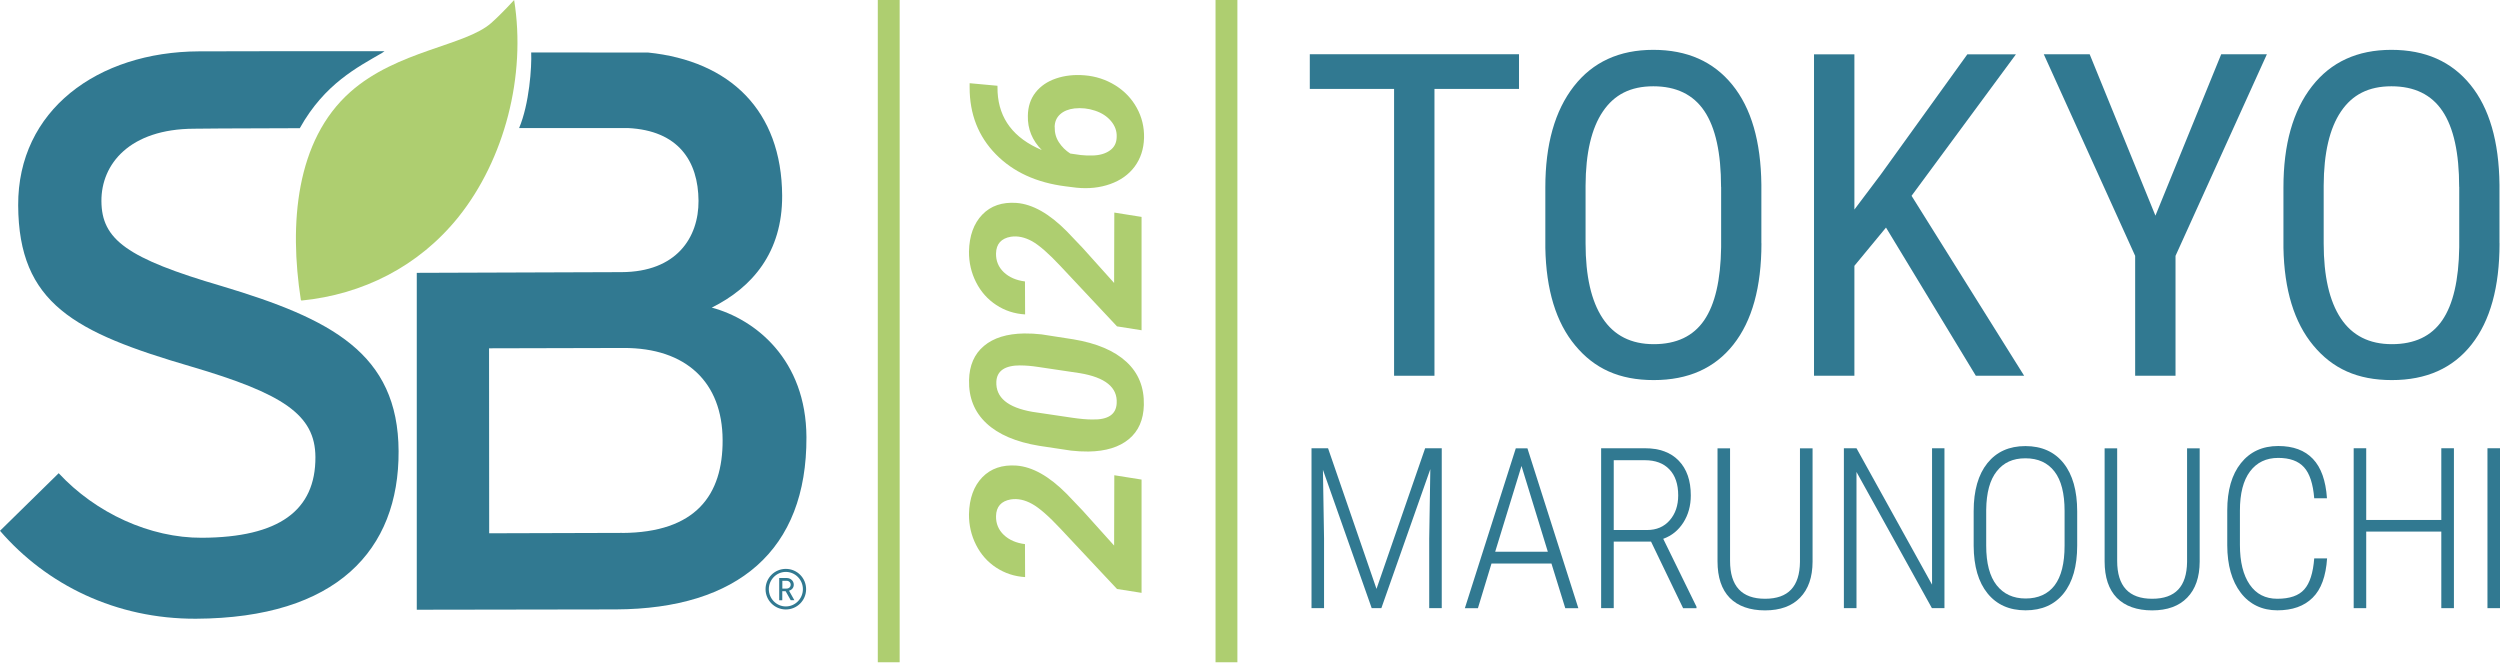 <svg width="210" height="56" viewBox="0 0 210 56" fill="none" xmlns="http://www.w3.org/2000/svg">
<path d="M32.103 4.44C32.169 4.402 32.23 4.347 32.296 4.303C23.705 4.303 20.121 4.297 16.708 4.314C8.194 4.352 1.489 9.267 1.527 17.249C1.566 25.501 6.259 27.923 16.041 30.785C23.766 33.058 26.479 34.829 26.495 38.392C26.517 42.882 23.43 45.144 16.962 45.172C12.605 45.194 8.045 43.103 4.93 39.749L0 44.587C3.915 49.121 9.738 52 16.46 51.973C28.271 51.918 33.52 46.219 33.482 37.901C33.449 29.649 27.764 26.775 18.649 24.039C10.653 21.7 8.536 20.123 8.519 16.89C8.503 13.785 10.885 10.834 16.294 10.812C18.417 10.801 17.309 10.784 25.183 10.768C27.267 7.028 30.052 5.637 32.103 4.44Z" fill="#317991"/>
<path d="M25.271 25.192C24.284 18.837 24.83 11.799 29.429 7.723C33.361 4.236 39.079 3.861 41.257 1.936C42.145 1.153 43.187 3.8147e-06 43.187 3.8147e-06C44.212 6.377 42.376 13.388 38.516 18.22C35.164 22.395 30.466 24.734 25.326 25.247L25.271 25.198V25.192Z" fill="#AECE70"/>
<path d="M59.779 25.843C63.197 24.15 65.723 21.193 65.701 16.438C65.662 9.284 61.317 5.119 54.441 4.413C54.413 4.413 44.642 4.413 44.62 4.407C44.675 5.637 44.46 8.738 43.606 10.756C43.633 10.756 52.715 10.756 52.743 10.756C56.989 10.96 58.654 13.537 58.676 16.868C58.692 19.952 56.829 22.842 52.213 22.859L35.009 22.919V51.217L51.739 51.19C61.979 51.145 67.78 46.225 67.741 36.721C67.713 30.223 63.479 26.83 59.784 25.837L59.779 25.843ZM52.241 44.763L41.091 44.796V44.642L41.08 29.258L52.368 29.23C57.661 29.208 60.683 32.137 60.7 36.964C60.721 41.575 58.461 44.741 52.241 44.769V44.763Z" fill="#317991"/>
<path d="M66.01 51.195C65.072 51.195 64.306 50.434 64.306 49.491C64.306 48.547 65.067 47.786 66.01 47.786C66.953 47.786 67.713 48.547 67.713 49.491C67.713 50.434 66.953 51.195 66.01 51.195ZM66.01 48.04C65.221 48.04 64.582 48.696 64.582 49.491C64.582 50.285 65.221 50.941 66.01 50.941C66.798 50.941 67.443 50.285 67.443 49.491C67.443 48.696 66.798 48.04 66.01 48.04ZM66.423 50.423L65.993 49.662H65.712V50.423H65.453V48.553H66.087C66.412 48.553 66.677 48.796 66.677 49.11C66.677 49.38 66.506 49.551 66.28 49.623L66.727 50.417H66.423V50.423ZM66.065 48.785H65.717V49.441H66.065C66.274 49.441 66.418 49.303 66.418 49.115C66.418 48.928 66.274 48.785 66.065 48.785Z" fill="#317991"/>
<path d="M127.597 7.469H120.495V31.563H117.103V7.469H110.023V4.556H127.597V7.469Z" fill="#317991"/>
<path d="M147.961 20.432C147.961 24.116 147.178 26.952 145.606 28.943C144.035 30.934 141.807 31.927 138.912 31.927C136.017 31.927 133.933 30.962 132.323 29.026C130.707 27.09 129.874 24.354 129.808 20.818V15.738C129.808 12.13 130.608 9.3 132.201 7.254C133.795 5.207 136.023 4.187 138.873 4.187C141.724 4.187 143.93 5.169 145.518 7.127C147.106 9.085 147.917 11.882 147.955 15.517V20.432H147.961ZM144.569 15.704C144.569 12.847 144.101 10.723 143.169 9.333C142.237 7.943 140.803 7.248 138.879 7.248C136.954 7.248 135.598 7.954 134.644 9.361C133.685 10.773 133.199 12.847 133.188 15.594V20.437C133.188 23.195 133.668 25.297 134.627 26.742C135.587 28.187 137.015 28.91 138.917 28.91C140.82 28.91 142.231 28.242 143.147 26.908C144.062 25.573 144.536 23.526 144.575 20.768V15.704H144.569Z" fill="#317991"/>
<path d="M158.421 19.119L155.769 22.329V31.563H152.377V4.562H155.769V17.602L157.991 14.651L165.258 4.562H169.339L160.571 16.449L170.028 31.563H165.97L158.426 19.119H158.421Z" fill="#317991"/>
<path d="M181.056 18.115L186.582 4.556H190.419L182.744 21.491V31.563H179.353V21.491L171.677 4.556H175.531L181.056 18.115Z" fill="#317991"/>
<path d="M209.962 20.432C209.962 24.116 209.179 26.952 207.607 28.943C206.036 30.934 203.808 31.927 200.913 31.927C198.018 31.927 195.934 30.962 194.324 29.026C192.713 27.09 191.875 24.354 191.809 20.818V15.738C191.809 12.13 192.609 9.3 194.202 7.254C195.796 5.207 198.024 4.187 200.874 4.187C203.725 4.187 205.931 5.169 207.519 7.127C209.107 9.085 209.917 11.882 209.956 15.517V20.432H209.962ZM206.57 15.704C206.57 12.847 206.102 10.723 205.17 9.333C204.238 7.943 202.804 7.248 200.88 7.248C198.955 7.248 197.599 7.954 196.645 9.361C195.686 10.773 195.2 12.847 195.189 15.594V20.437C195.189 23.195 195.669 25.297 196.628 26.742C197.588 28.187 199.016 28.91 200.918 28.91C202.821 28.91 204.232 28.242 205.148 26.908C206.063 25.573 206.537 23.526 206.576 20.768V15.704H206.57Z" fill="#317991"/>
<path d="M111.556 37.653L115.626 49.468L119.712 37.653H121.107V51.085H120.054V45.265L120.147 39.407L116.034 51.085H115.223L111.126 39.462L111.22 45.227V51.085H110.167V37.653H111.562H111.556Z" fill="#317991"/>
<path d="M130.321 47.334H125.286L124.145 51.09H123.048L127.327 37.658H128.303L132.582 51.09H131.484L130.321 47.334ZM125.59 46.346H130.018L127.806 39.142L125.595 46.346H125.59Z" fill="#317991"/>
<path d="M138.691 45.497H135.554V51.085H134.495V37.653H138.173C139.397 37.653 140.346 38.001 141.018 38.701C141.691 39.402 142.027 40.367 142.027 41.614C142.027 42.48 141.818 43.241 141.399 43.897C140.98 44.554 140.417 45.006 139.711 45.26L142.507 50.969V51.09H141.382L138.691 45.502V45.497ZM135.554 44.521H138.355C139.149 44.521 139.783 44.25 140.257 43.704C140.732 43.158 140.969 42.463 140.969 41.614C140.969 40.67 140.721 39.942 140.23 39.429C139.739 38.911 139.05 38.657 138.162 38.657H135.554V44.526V44.521Z" fill="#317991"/>
<path d="M152.256 37.653V47.185C152.251 48.481 151.903 49.491 151.208 50.202C150.519 50.914 149.532 51.272 148.264 51.272C146.996 51.272 145.986 50.919 145.297 50.219C144.613 49.513 144.272 48.492 144.272 47.152V37.658H145.325V47.113C145.325 49.237 146.306 50.296 148.264 50.296C150.221 50.296 151.17 49.264 151.197 47.207V37.658H152.256V37.653Z" fill="#317991"/>
<path d="M163.334 51.085H162.281L155.945 39.644V51.085H154.886V37.653H155.945L162.292 49.11V37.653H163.334V51.085Z" fill="#317991"/>
<path d="M174.484 45.828C174.484 47.56 174.103 48.9 173.342 49.849C172.581 50.798 171.517 51.267 170.15 51.267C168.782 51.267 167.723 50.792 166.957 49.849C166.185 48.9 165.799 47.571 165.788 45.855V42.932C165.788 41.205 166.174 39.859 166.94 38.905C167.707 37.951 168.771 37.471 170.133 37.471C171.495 37.471 172.581 37.951 173.342 38.911C174.103 39.87 174.484 41.222 174.484 42.959V45.828ZM173.425 42.915C173.425 41.448 173.144 40.339 172.576 39.606C172.008 38.867 171.197 38.497 170.133 38.497C169.069 38.497 168.302 38.861 167.729 39.584C167.15 40.306 166.858 41.387 166.841 42.827V45.833C166.841 47.312 167.133 48.42 167.718 49.16C168.302 49.899 169.113 50.274 170.155 50.274C171.197 50.274 172.035 49.904 172.592 49.165C173.149 48.426 173.425 47.317 173.425 45.833V42.921V42.915Z" fill="#317991"/>
<path d="M184.773 37.653V47.185C184.767 48.481 184.42 49.491 183.725 50.202C183.036 50.914 182.049 51.272 180.781 51.272C179.512 51.272 178.503 50.919 177.814 50.219C177.13 49.513 176.788 48.492 176.788 47.152V37.658H177.842V47.113C177.842 49.237 178.823 50.296 180.781 50.296C182.738 50.296 183.687 49.264 183.714 47.207V37.658H184.773V37.653Z" fill="#317991"/>
<path d="M195.476 46.898C195.376 48.404 194.974 49.513 194.257 50.213C193.546 50.919 192.559 51.267 191.296 51.267C190.033 51.267 188.975 50.776 188.225 49.794C187.475 48.812 187.094 47.483 187.089 45.795V42.882C187.089 41.189 187.469 39.865 188.236 38.905C189.002 37.945 190.05 37.465 191.373 37.465C192.625 37.465 193.601 37.824 194.285 38.547C194.974 39.269 195.365 40.372 195.465 41.856H194.395C194.296 40.637 194.009 39.766 193.535 39.247C193.061 38.723 192.338 38.464 191.373 38.464C190.359 38.464 189.57 38.844 189.002 39.6C188.434 40.356 188.153 41.454 188.153 42.893V45.773C188.153 47.201 188.429 48.31 188.975 49.105C189.52 49.899 190.292 50.296 191.291 50.296C192.338 50.296 193.094 50.037 193.557 49.513C194.026 48.989 194.301 48.117 194.395 46.904H195.465L195.476 46.898Z" fill="#317991"/>
<path d="M206.129 51.085H205.07V44.653H198.762V51.085H197.709V37.653H198.762V43.677H205.07V37.653H206.129V51.085Z" fill="#317991"/>
<path d="M210 51.085H208.947V37.653H210V51.085Z" fill="#317991"/>
<path d="M75.571 3.8147e-06H73.735V55.63H75.571V3.8147e-06Z" fill="#AECE70"/>
<path d="M103.941 3.8147e-06H102.105V55.63H103.941V3.8147e-06Z" fill="#AECE70"/>
<path d="M95.891 40.279V49.8L93.828 49.474L89.07 44.399C88.094 43.357 87.305 42.667 86.699 42.331C86.087 41.989 85.491 41.862 84.912 41.95C84.102 42.088 83.682 42.557 83.666 43.357C83.655 43.986 83.875 44.51 84.322 44.934C84.774 45.359 85.364 45.613 86.098 45.706L86.109 48.476C85.215 48.42 84.41 48.156 83.682 47.681C82.954 47.207 82.392 46.567 81.99 45.773C81.587 44.978 81.388 44.118 81.394 43.197C81.422 41.867 81.797 40.836 82.513 40.091C83.23 39.352 84.19 39.026 85.386 39.109C86.737 39.214 88.138 40.008 89.61 41.492L90.956 42.904L93.586 45.828L93.602 39.92L95.891 40.284V40.279Z" fill="#AECE70"/>
<path d="M96.084 34.018C96.056 35.254 95.637 36.213 94.826 36.886C94.016 37.559 92.885 37.907 91.43 37.929C90.945 37.934 90.459 37.907 89.974 37.852L87.294 37.449C85.348 37.129 83.864 36.495 82.861 35.557C81.852 34.614 81.366 33.406 81.4 31.933C81.427 30.697 81.841 29.737 82.651 29.059C83.456 28.38 84.587 28.033 86.031 28.011C86.522 28.005 87.007 28.033 87.493 28.088L90.156 28.502C92.119 28.827 93.608 29.462 94.617 30.394C95.632 31.326 96.117 32.534 96.084 34.018ZM85.712 30.692C84.41 30.692 83.737 31.149 83.693 32.065C83.638 33.389 84.642 34.227 86.71 34.592L90.018 35.083C90.713 35.187 91.286 35.237 91.744 35.237C93.067 35.27 93.757 34.818 93.801 33.874C93.883 32.545 92.852 31.701 90.696 31.343L87.211 30.824C86.644 30.736 86.147 30.697 85.712 30.697V30.692Z" fill="#AECE70"/>
<path d="M95.891 18.214V27.741L93.828 27.415L89.07 22.34C88.094 21.298 87.305 20.608 86.699 20.266C86.087 19.93 85.491 19.797 84.912 19.886C84.102 20.023 83.682 20.492 83.666 21.292C83.655 21.921 83.875 22.445 84.322 22.87C84.774 23.295 85.364 23.548 86.098 23.642L86.109 26.411C85.215 26.356 84.41 26.097 83.682 25.617C82.954 25.137 82.392 24.503 81.99 23.708C81.587 22.914 81.388 22.053 81.394 21.132C81.422 19.803 81.797 18.771 82.513 18.027C83.23 17.282 84.19 16.962 85.386 17.045C86.737 17.15 88.138 17.944 89.61 19.428L90.956 20.84L93.586 23.769L93.602 17.856L95.891 18.22V18.214Z" fill="#AECE70"/>
<path d="M81.444 6.989L83.787 7.204L83.798 7.745C83.92 9.99 85.155 11.611 87.509 12.604C86.704 11.788 86.313 10.828 86.34 9.725C86.351 8.953 86.566 8.302 86.985 7.767C87.404 7.232 87.978 6.84 88.706 6.592C89.434 6.344 90.233 6.255 91.11 6.327C92.047 6.404 92.902 6.686 93.68 7.165C94.452 7.645 95.058 8.274 95.488 9.057C95.918 9.835 96.122 10.679 96.1 11.584C96.073 12.522 95.808 13.321 95.312 13.994C94.81 14.667 94.126 15.153 93.255 15.462C92.384 15.771 91.435 15.87 90.41 15.765L89.527 15.655C87.068 15.346 85.105 14.447 83.644 12.952C82.183 11.457 81.449 9.593 81.449 7.359V6.989H81.444ZM88.596 10.668C88.585 11.148 88.7 11.573 88.948 11.953C89.197 12.334 89.516 12.649 89.902 12.897L90.785 13.024C91.077 13.057 91.402 13.068 91.75 13.062C92.367 13.051 92.858 12.908 93.233 12.637C93.608 12.373 93.795 11.992 93.801 11.501C93.823 11.016 93.663 10.574 93.332 10.177C92.996 9.775 92.549 9.482 91.981 9.295C91.419 9.107 90.845 9.046 90.261 9.107C89.748 9.168 89.346 9.333 89.048 9.604C88.75 9.874 88.596 10.232 88.59 10.668H88.596Z" fill="#AECE70"/>
</svg>
